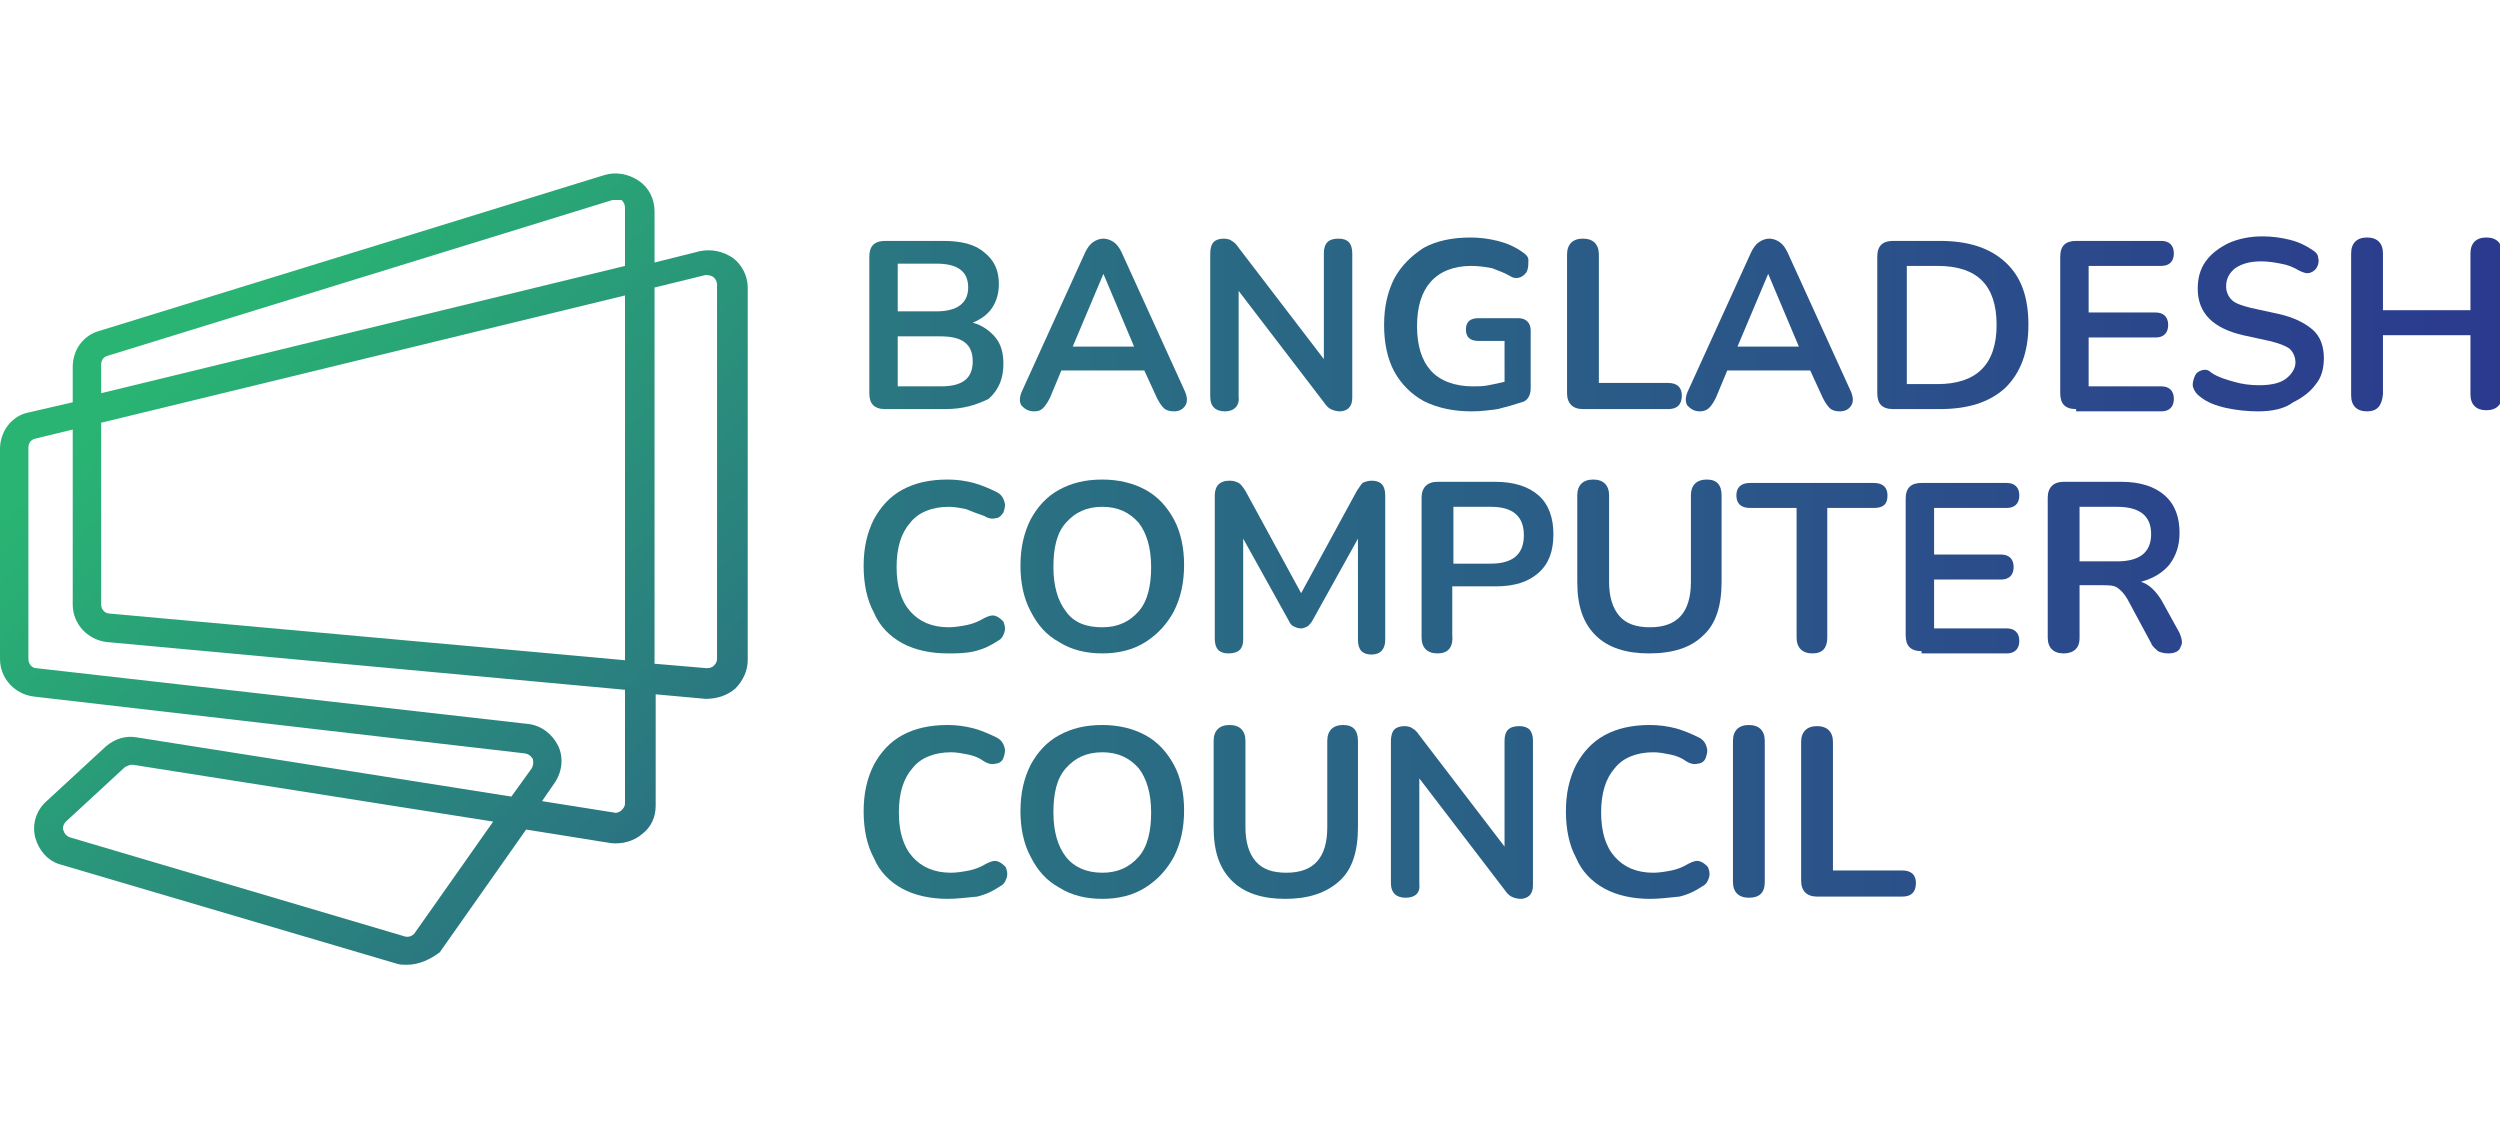 <svg xmlns="http://www.w3.org/2000/svg" xmlns:xlink="http://www.w3.org/1999/xlink" id="Layer_1" x="0px" y="0px" viewBox="0 0 220 100" xml:space="preserve"><style type="text/css">	.st0{fill:#007355;stroke:#000000;stroke-width:0.346;stroke-linecap:round;stroke-linejoin:round;}	.st1{fill:none;stroke:#000000;stroke-width:0.346;stroke-linecap:round;stroke-linejoin:round;}	.st2{fill:#ED1C24;stroke:#000000;stroke-width:0.346;stroke-linecap:round;stroke-linejoin:round;}	.st3{fill:#FFFFFF;stroke:#000000;stroke-width:0.346;stroke-linecap:round;stroke-linejoin:round;}	.st4{fill:#FFFFFF;}	.st5{fill-rule:evenodd;clip-rule:evenodd;fill:#04984A;}	.st6{fill-rule:evenodd;clip-rule:evenodd;fill:#FFFFFF;}	.st7{fill-rule:evenodd;clip-rule:evenodd;fill:#EC2227;}	.st8{fill-rule:evenodd;clip-rule:evenodd;fill:#FCEE23;}	.st9{fill:#04984A;}	.st10{fill-rule:evenodd;clip-rule:evenodd;fill:#D3EEFB;}	.st11{fill-rule:evenodd;clip-rule:evenodd;fill:#F6921E;}	.st12{fill-rule:evenodd;clip-rule:evenodd;fill:#0071BB;}	.st13{fill-rule:evenodd;clip-rule:evenodd;fill:#F16548;}	.st14{fill-rule:evenodd;clip-rule:evenodd;fill:#00ADEE;}	.st15{fill-rule:evenodd;clip-rule:evenodd;fill:#00A551;}	.st16{fill:#8F3F97;}	.st17{fill:#F16548;}	.st18{fill-rule:evenodd;clip-rule:evenodd;fill:none;stroke:#F16548;stroke-width:0.425;}	.st19{fill:none;stroke:#00ADEE;stroke-width:0.425;stroke-linecap:round;stroke-linejoin:round;}	.st20{fill-rule:evenodd;clip-rule:evenodd;fill:none;stroke:#00ADEE;stroke-width:0.425;}	.st21{fill-rule:evenodd;clip-rule:evenodd;fill:none;stroke:#00A551;stroke-width:0.595;}	.st22{fill:#231F20;}	.st23{fill:#CCA52E;}	.st24{fill:#ACD8F3;}	.st25{fill:#ED1B24;}	.st26{fill-rule:evenodd;clip-rule:evenodd;fill:#231F20;}	.st27{fill-rule:evenodd;clip-rule:evenodd;fill:#ACD8F3;}	.st28{fill:none;stroke:#231F20;stroke-width:0.169;stroke-miterlimit:5.112;}	.st29{fill:#EC1C24;}	.st30{fill:#D6C9D2;}	.st31{fill:#010101;}	.st32{fill:#FDEB03;}	.st33{fill:#EF412E;}	.st34{fill:#283A83;}	.st35{fill:#FED1A0;}	.st36{fill:#00803E;}	.st37{fill:#176F39;}	.st38{fill:#8A0C1F;}	.st39{fill:#8A0021;}	.st40{fill:#1D1D1B;}	.st41{fill:#CB2026;stroke:#FFCD05;stroke-width:8.431919e-02;stroke-miterlimit:10;}	.st42{fill:#FFCD05;}	.st43{fill:#D1A92B;}	.st44{fill:#5295D0;stroke:#FFCD05;stroke-width:8.431919e-02;stroke-miterlimit:10;}	.st45{fill:#29ABE2;}	.st46{fill:#EB2227;}	.st47{fill:#24A8DE;}	.st48{fill:none;stroke:#231F20;stroke-width:4.587019e-04;stroke-miterlimit:10;}	.st49{fill:#CE9A2C;}	.st50{fill:#3D2977;stroke:#FFCD05;stroke-width:8.431919e-02;stroke-miterlimit:10;}	.st51{fill:#E3B688;}	.st52{fill:#9D9FA2;}	.st53{fill:#A7A9AC;}	.st54{fill:#034EA2;}	.st55{fill:#ED1C24;}	.st56{fill:#4D4D4F;}	.st57{fill-rule:evenodd;clip-rule:evenodd;fill:#ED1B23;}	.st58{fill-rule:evenodd;clip-rule:evenodd;fill:#F8EF22;stroke:#FFFFFF;stroke-width:0.836;stroke-miterlimit:15.269;}	.st59{fill-rule:evenodd;clip-rule:evenodd;fill:#007A43;stroke:#FFFFFF;stroke-width:0.557;stroke-miterlimit:15.269;}	.st60{fill:#FFF200;}	.st61{fill-rule:evenodd;clip-rule:evenodd;fill:#007A43;}	.st62{fill-rule:evenodd;clip-rule:evenodd;fill:#ED1C24;}	.st63{fill:#00A651;}	.st64{stroke:#FFFFFF;stroke-width:0.121;stroke-miterlimit:10;}	.st65{fill:none;}	.st66{fill:#00AEEF;}	.st67{fill:url(#SVGID_1_);}	.st68{fill:url(#SVGID_00000090271169414755664350000001649015190780747661_);}	.st69{fill:url(#SVGID_00000161599845251821893860000016598361461005587129_);}	.st70{fill:url(#SVGID_00000149378347812924460170000001169113261255414174_);}	.st71{fill:url(#SVGID_00000062193741370418183790000010246485074500637885_);}	.st72{fill:url(#SVGID_00000024724386771070713120000008068589017969511047_);}	.st73{fill:url(#SVGID_00000036239249571912754750000000671918412227382207_);}	.st74{fill:url(#SVGID_00000150100847382897746840000010667392371181531060_);}	.st75{fill:url(#SVGID_00000122693296305586785930000000491042007941311917_);}	.st76{fill:url(#SVGID_00000140706417090949483990000017216301883420638593_);}	.st77{fill:url(#SVGID_00000098196625931987491640000006606631048382670977_);}	.st78{fill:url(#SVGID_00000062193041373229870390000011606545429290654395_);}	.st79{fill:url(#SVGID_00000008828958547017070580000007987198659291415980_);}	.st80{fill:url(#SVGID_00000092450152758146100790000000543774020815951754_);}	.st81{fill:url(#SVGID_00000142897510743537532000000009698946154773646228_);}	.st82{fill:url(#SVGID_00000082348358808110473540000015441388901473448084_);}	.st83{fill:url(#SVGID_00000149372787605971744170000008223326396568999591_);}	.st84{fill:url(#SVGID_00000068653736091819749770000001784473401660325288_);}	.st85{fill:url(#SVGID_00000147191445121040135910000008391452844895006639_);}	.st86{fill:url(#SVGID_00000147194696152938690640000011992441690964525985_);}	.st87{fill:url(#SVGID_00000145019675338452391830000012735904976935496585_);}	.st88{fill:url(#SVGID_00000027591100366566934840000015013960007301753275_);}	.st89{fill:url(#SVGID_00000026156387094438004860000013173919814079226757_);}	.st90{fill:url(#SVGID_00000021799629498476449800000007679716530006353330_);}	.st91{fill:url(#SVGID_00000091010083877923820040000005927258892533781910_);}	.st92{fill:url(#SVGID_00000103944479833246296430000013689037116100833699_);}</style><g>	<linearGradient id="SVGID_1_" gradientUnits="userSpaceOnUse" x1="16.465" y1="30.121" x2="93.515" y2="111.771">		<stop offset="0" style="stop-color:#29B473"></stop>		<stop offset="1" style="stop-color:#2B388F"></stop>	</linearGradient>	<path class="st67" d="M35.8,84.9c-0.3,0-0.6,0-0.9-0.1L5.4,76.1c-1.2-0.3-2-1.3-2.3-2.4c-0.3-1.2,0.1-2.4,1-3.2l5.2-4.8  c0.8-0.7,1.8-1,2.8-0.8L45,70.1l1.8-2.5c0.2-0.4,0.1-0.7,0.1-0.8c-0.1-0.1-0.2-0.4-0.7-0.5L3,61.3c-1.7-0.2-3-1.6-3-3.3V39.5  c0-1.5,1-2.9,2.5-3.2l3.9-0.9v-3.1c0-1.5,0.9-2.8,2.4-3.2l44.4-13.7c1-0.3,2.1-0.1,3,0.5c0.9,0.6,1.4,1.6,1.4,2.7v4.5l4-1  c1-0.2,2,0,2.9,0.6c0.8,0.6,1.3,1.6,1.3,2.6v32.8c0,0.9-0.4,1.8-1.1,2.5c-0.7,0.6-1.6,0.9-2.6,0.9l-4.4-0.4v9.8  c0,1-0.4,1.9-1.2,2.5c-0.7,0.6-1.7,0.9-2.7,0.8l-7.5-1.2l-7.6,10.8C37.9,84.4,36.9,84.9,35.8,84.9z M11.6,67.3  c-0.2,0-0.4,0.1-0.6,0.2l-5.2,4.8c-0.3,0.3-0.3,0.7-0.2,0.8c0,0.1,0.2,0.5,0.6,0.6l29.4,8.7c0.3,0.1,0.7,0,0.9-0.3l6.9-9.8l-31.7-5  C11.6,67.3,11.6,67.3,11.6,67.3z M47.7,70.5l6.3,1c0.3,0.1,0.6-0.1,0.7-0.2c0.1-0.1,0.3-0.3,0.3-0.6v-10L9.4,56.5  c-1.7-0.2-3-1.6-3-3.3V37.8l-3.3,0.8c-0.4,0.1-0.6,0.4-0.6,0.8V58c0,0.4,0.3,0.8,0.7,0.8l43.2,4.9c1.2,0.1,2.2,0.9,2.7,1.9  s0.4,2.3-0.3,3.3L47.7,70.5z M57.5,58.4l4.7,0.4c0.3,0,0.5-0.1,0.6-0.2c0.1-0.1,0.3-0.3,0.3-0.6V25.1c0-0.4-0.2-0.6-0.3-0.7  c-0.1-0.1-0.4-0.2-0.7-0.2l-4.5,1.1V58.4z M8.9,37.2v16c0,0.4,0.3,0.8,0.8,0.8L55,58.1V26L8.9,37.2z M54.1,17.6c-0.1,0-0.2,0-0.2,0  L9.5,31.3c-0.4,0.1-0.6,0.4-0.6,0.8v2.5L55,23.4v-5.1c0-0.3-0.1-0.5-0.3-0.7C54.5,17.6,54.3,17.6,54.1,17.6z"></path>	<g>					<linearGradient id="SVGID_00000079483019644206443560000016046314104079658629_" gradientUnits="userSpaceOnUse" x1="-67.258" y1="28.562" x2="224.01" y2="28.562">			<stop offset="0" style="stop-color:#29B473"></stop>			<stop offset="1" style="stop-color:#2B388F"></stop>		</linearGradient>		<path style="fill:url(#SVGID_00000079483019644206443560000016046314104079658629_);" d="M77.9,36c-1,0-1.4-0.5-1.4-1.4v-12   c0-1,0.5-1.4,1.4-1.4h5.1c1.6,0,2.8,0.3,3.6,1c0.9,0.7,1.3,1.6,1.3,2.8c0,0.8-0.2,1.5-0.6,2.1c-0.4,0.6-1,1-1.7,1.3   c0.8,0.2,1.5,0.7,2,1.3c0.5,0.6,0.7,1.4,0.7,2.3c0,1.3-0.4,2.3-1.3,3.1C86,35.6,84.8,36,83.2,36H77.9z M79,27.4h3.4   c1.8,0,2.8-0.7,2.8-2.1c0-1.4-0.9-2.1-2.8-2.1H79V27.4z M79,34h3.8c1.9,0,2.8-0.7,2.8-2.2c0-1.5-0.9-2.2-2.8-2.2H79V34z"></path>					<linearGradient id="SVGID_00000128477733999924371530000012221819542921844610_" gradientUnits="userSpaceOnUse" x1="-67.258" y1="28.562" x2="224.01" y2="28.562">			<stop offset="0" style="stop-color:#29B473"></stop>			<stop offset="1" style="stop-color:#2B388F"></stop>		</linearGradient>		<path style="fill:url(#SVGID_00000128477733999924371530000012221819542921844610_);" d="M91,36.2c-0.5,0-0.8-0.2-1.1-0.5   c-0.2-0.3-0.2-0.7,0-1.2l5.6-12.3c0.2-0.4,0.4-0.7,0.7-0.9c0.3-0.2,0.6-0.3,0.9-0.3c0.3,0,0.6,0.1,0.9,0.3   c0.3,0.2,0.5,0.5,0.7,0.9l5.6,12.3c0.2,0.5,0.2,0.9,0,1.2c-0.2,0.3-0.5,0.5-1,0.5c-0.4,0-0.7-0.1-0.9-0.3   c-0.2-0.2-0.4-0.5-0.6-0.9l-1.1-2.4h-7.3l-1,2.4c-0.2,0.4-0.4,0.7-0.6,0.9C91.6,36.1,91.4,36.2,91,36.2z M97.1,24.1l-2.7,6.4h5.4   L97.1,24.1L97.1,24.1z"></path>					<linearGradient id="SVGID_00000069375875175269646260000006478905294287646649_" gradientUnits="userSpaceOnUse" x1="-67.258" y1="28.562" x2="224.01" y2="28.562">			<stop offset="0" style="stop-color:#29B473"></stop>			<stop offset="1" style="stop-color:#2B388F"></stop>		</linearGradient>		<path style="fill:url(#SVGID_00000069375875175269646260000006478905294287646649_);" d="M107.8,36.2c-0.8,0-1.3-0.4-1.3-1.3V22.3   c0-0.4,0.1-0.8,0.3-1c0.2-0.2,0.5-0.3,0.9-0.3c0.3,0,0.6,0.1,0.7,0.2c0.2,0.1,0.4,0.3,0.6,0.6l7.5,9.8v-9.3c0-0.9,0.4-1.3,1.3-1.3   c0.8,0,1.2,0.4,1.2,1.3v12.7c0,0.4-0.1,0.7-0.3,0.9c-0.2,0.2-0.5,0.3-0.8,0.3c-0.3,0-0.6-0.1-0.8-0.2c-0.2-0.1-0.4-0.3-0.6-0.6   l-7.5-9.8v9.3C109.1,35.7,108.6,36.2,107.8,36.2z"></path>					<linearGradient id="SVGID_00000163756838210968282230000017595404889874567082_" gradientUnits="userSpaceOnUse" x1="-67.258" y1="28.562" x2="224.01" y2="28.562">			<stop offset="0" style="stop-color:#29B473"></stop>			<stop offset="1" style="stop-color:#2B388F"></stop>		</linearGradient>		<path style="fill:url(#SVGID_00000163756838210968282230000017595404889874567082_);" d="M129.5,36.2c-1.6,0-3-0.3-4.2-0.9   c-1.1-0.6-2-1.5-2.6-2.6c-0.6-1.1-0.9-2.5-0.9-4.1c0-1.6,0.3-2.9,0.9-4.1c0.6-1.1,1.5-2,2.6-2.7c1.1-0.6,2.5-0.9,4.1-0.9   c0.8,0,1.6,0.1,2.4,0.3c0.8,0.2,1.5,0.5,2.2,1c0.3,0.2,0.5,0.4,0.5,0.7c0,0.3,0,0.6-0.1,0.9c-0.1,0.3-0.4,0.5-0.6,0.6   c-0.3,0.1-0.6,0.1-0.9-0.1c-0.5-0.3-1.1-0.5-1.6-0.7c-0.5-0.1-1.2-0.2-1.8-0.2c-1.6,0-2.8,0.5-3.6,1.4c-0.8,0.9-1.2,2.2-1.2,3.9   c0,1.7,0.4,3,1.2,3.9c0.8,0.9,2.1,1.4,3.7,1.4c0.5,0,0.9,0,1.4-0.1c0.5-0.1,1-0.2,1.4-0.3V30h-2.3c-0.7,0-1.1-0.3-1.1-1   c0-0.7,0.4-1,1.1-1h3.5c0.7,0,1.1,0.4,1.1,1.1v5.1c0,0.6-0.3,1.1-0.8,1.2c-0.6,0.2-1.3,0.4-2.1,0.6   C131.1,36.1,130.3,36.2,129.5,36.2z"></path>					<linearGradient id="SVGID_00000157994202967861855070000016112648478258190995_" gradientUnits="userSpaceOnUse" x1="-67.258" y1="28.531" x2="224.01" y2="28.531">			<stop offset="0" style="stop-color:#29B473"></stop>			<stop offset="1" style="stop-color:#2B388F"></stop>		</linearGradient>		<path style="fill:url(#SVGID_00000157994202967861855070000016112648478258190995_);" d="M139.3,36c-0.9,0-1.4-0.5-1.4-1.4V22.4   c0-0.9,0.5-1.4,1.4-1.4c0.9,0,1.4,0.5,1.4,1.4v11.3h6.1c0.8,0,1.2,0.4,1.2,1.1c0,0.8-0.4,1.2-1.2,1.2H139.3z"></path>					<linearGradient id="SVGID_00000071526136032028658550000014409273789383980197_" gradientUnits="userSpaceOnUse" x1="-67.258" y1="28.562" x2="224.01" y2="28.562">			<stop offset="0" style="stop-color:#29B473"></stop>			<stop offset="1" style="stop-color:#2B388F"></stop>		</linearGradient>		<path style="fill:url(#SVGID_00000071526136032028658550000014409273789383980197_);" d="M149.6,36.2c-0.5,0-0.8-0.2-1.1-0.5   c-0.2-0.3-0.2-0.7,0-1.2l5.6-12.3c0.2-0.4,0.4-0.7,0.7-0.9c0.3-0.2,0.6-0.3,0.9-0.3c0.3,0,0.6,0.1,0.9,0.3   c0.3,0.2,0.5,0.5,0.7,0.9l5.6,12.3c0.2,0.5,0.2,0.9,0,1.2c-0.2,0.3-0.5,0.5-1,0.5c-0.4,0-0.7-0.1-0.9-0.3   c-0.2-0.2-0.4-0.5-0.6-0.9l-1.1-2.4H152l-1,2.4c-0.2,0.4-0.4,0.7-0.6,0.9C150.2,36.1,149.9,36.2,149.6,36.2z M155.6,24.1l-2.7,6.4   h5.4L155.6,24.1L155.6,24.1z"></path>					<linearGradient id="SVGID_00000091712162440148545380000005717560145007612579_" gradientUnits="userSpaceOnUse" x1="-67.258" y1="28.562" x2="224.01" y2="28.562">			<stop offset="0" style="stop-color:#29B473"></stop>			<stop offset="1" style="stop-color:#2B388F"></stop>		</linearGradient>		<path style="fill:url(#SVGID_00000091712162440148545380000005717560145007612579_);" d="M166.6,36c-1,0-1.4-0.5-1.4-1.4v-12   c0-1,0.5-1.4,1.4-1.4h4.1c2.5,0,4.4,0.6,5.8,1.9c1.4,1.3,2,3.1,2,5.5c0,2.4-0.7,4.2-2,5.5c-1.4,1.3-3.3,1.9-5.8,1.9H166.6z    M167.8,33.8h2.7c3.4,0,5.2-1.7,5.2-5.2c0-3.5-1.7-5.2-5.2-5.2h-2.7V33.8z"></path>					<linearGradient id="SVGID_00000163050549489117237380000005609516772867508623_" gradientUnits="userSpaceOnUse" x1="-67.258" y1="28.562" x2="224.01" y2="28.562">			<stop offset="0" style="stop-color:#29B473"></stop>			<stop offset="1" style="stop-color:#2B388F"></stop>		</linearGradient>		<path style="fill:url(#SVGID_00000163050549489117237380000005609516772867508623_);" d="M182.7,36c-1,0-1.4-0.5-1.4-1.4v-12   c0-1,0.5-1.4,1.4-1.4h7.5c0.7,0,1.1,0.4,1.1,1.1c0,0.7-0.4,1.1-1.1,1.1h-6.4v4.1h5.9c0.7,0,1.1,0.4,1.1,1.1c0,0.7-0.4,1.1-1.1,1.1   h-5.9v4.3h6.4c0.7,0,1.1,0.4,1.1,1.1c0,0.7-0.4,1.1-1.1,1.1H182.7z"></path>					<linearGradient id="SVGID_00000115476618245288430800000018005021394890916542_" gradientUnits="userSpaceOnUse" x1="-67.258" y1="28.562" x2="224.01" y2="28.562">			<stop offset="0" style="stop-color:#29B473"></stop>			<stop offset="1" style="stop-color:#2B388F"></stop>		</linearGradient>		<path style="fill:url(#SVGID_00000115476618245288430800000018005021394890916542_);" d="M198.7,36.2c-0.9,0-1.9-0.1-2.8-0.3   c-0.9-0.2-1.7-0.5-2.3-1c-0.3-0.2-0.5-0.5-0.6-0.8c-0.1-0.3,0-0.6,0.1-0.9c0.1-0.3,0.3-0.5,0.6-0.6c0.3-0.1,0.6-0.1,0.9,0.2   c0.6,0.4,1.3,0.6,2,0.8c0.7,0.2,1.4,0.3,2.2,0.3c1.1,0,1.9-0.2,2.4-0.6c0.5-0.4,0.8-0.9,0.8-1.4c0-0.5-0.2-0.9-0.5-1.2   c-0.4-0.3-1-0.5-1.8-0.7l-2.3-0.5c-2.6-0.6-4-1.9-4-4.1c0-0.9,0.2-1.7,0.7-2.4c0.5-0.7,1.2-1.2,2-1.6c0.9-0.4,1.9-0.6,3-0.6   c0.8,0,1.6,0.1,2.4,0.3c0.8,0.2,1.4,0.5,2,0.9c0.3,0.2,0.5,0.4,0.5,0.7c0.1,0.3,0,0.6-0.1,0.8c-0.1,0.2-0.3,0.4-0.6,0.5   c-0.3,0.1-0.6,0-1-0.2c-0.5-0.3-1-0.5-1.6-0.6c-0.5-0.1-1.1-0.2-1.7-0.2c-1,0-1.7,0.2-2.3,0.6c-0.5,0.4-0.8,0.9-0.8,1.6   c0,0.5,0.2,0.9,0.5,1.2c0.3,0.3,0.9,0.5,1.7,0.7l2.3,0.5c1.4,0.3,2.4,0.8,3.1,1.4c0.7,0.6,1,1.5,1,2.5c0,0.9-0.2,1.7-0.7,2.3   c-0.5,0.7-1.2,1.2-2,1.6C201,36,199.9,36.2,198.7,36.2z"></path>					<linearGradient id="SVGID_00000033346568682479659070000008478045854207018665_" gradientUnits="userSpaceOnUse" x1="-67.258" y1="28.562" x2="224.01" y2="28.562">			<stop offset="0" style="stop-color:#29B473"></stop>			<stop offset="1" style="stop-color:#2B388F"></stop>		</linearGradient>		<path style="fill:url(#SVGID_00000033346568682479659070000008478045854207018665_);" d="M208.3,36.2c-0.9,0-1.4-0.5-1.4-1.4V22.3   c0-0.9,0.5-1.4,1.4-1.4c0.9,0,1.4,0.5,1.4,1.4v5h7.7v-5c0-0.9,0.5-1.4,1.4-1.4c0.9,0,1.4,0.5,1.4,1.4v12.4c0,0.9-0.5,1.4-1.4,1.4   c-0.9,0-1.4-0.5-1.4-1.4v-5.2h-7.7v5.2C209.6,35.7,209.2,36.2,208.3,36.2z"></path>					<linearGradient id="SVGID_00000032638437520411202380000016068276736653034659_" gradientUnits="userSpaceOnUse" x1="-67.258" y1="49.894" x2="224.01" y2="49.894">			<stop offset="0" style="stop-color:#29B473"></stop>			<stop offset="1" style="stop-color:#2B388F"></stop>		</linearGradient>		<path style="fill:url(#SVGID_00000032638437520411202380000016068276736653034659_);" d="M83.4,57.5c-1.5,0-2.9-0.3-4-0.9   c-1.1-0.6-2-1.5-2.5-2.7c-0.6-1.1-0.9-2.5-0.9-4.1s0.3-2.9,0.9-4.1c0.6-1.1,1.4-2,2.5-2.6c1.1-0.6,2.4-0.9,4-0.9   c0.8,0,1.5,0.1,2.3,0.3c0.7,0.2,1.4,0.5,2,0.8c0.4,0.2,0.6,0.5,0.7,0.9c0.1,0.3,0,0.6-0.1,0.9c-0.2,0.3-0.4,0.5-0.7,0.5   c-0.3,0.1-0.7,0-1-0.2C86,45.2,85.5,45,85,44.8c-0.5-0.1-1-0.2-1.5-0.2c-1.5,0-2.7,0.5-3.4,1.4c-0.8,0.9-1.2,2.2-1.2,3.9   c0,1.7,0.4,3,1.2,3.9c0.8,0.9,1.9,1.4,3.4,1.4c0.5,0,1.1-0.1,1.6-0.2c0.5-0.1,1-0.3,1.5-0.6c0.4-0.2,0.7-0.3,1-0.2   c0.3,0.1,0.5,0.3,0.7,0.5c0.1,0.3,0.2,0.5,0.1,0.9c-0.1,0.3-0.2,0.6-0.6,0.8c-0.6,0.4-1.2,0.7-2,0.9S84.2,57.5,83.4,57.5z"></path>					<linearGradient id="SVGID_00000054225014314766116590000009497729565489053081_" gradientUnits="userSpaceOnUse" x1="-67.258" y1="49.894" x2="224.01" y2="49.894">			<stop offset="0" style="stop-color:#29B473"></stop>			<stop offset="1" style="stop-color:#2B388F"></stop>		</linearGradient>		<path style="fill:url(#SVGID_00000054225014314766116590000009497729565489053081_);" d="M97,57.5c-1.4,0-2.7-0.3-3.8-1   c-1.1-0.6-1.9-1.5-2.5-2.7c-0.6-1.1-0.9-2.5-0.9-4c0-1.6,0.3-2.9,0.9-4.1c0.6-1.1,1.4-2,2.5-2.6c1.1-0.6,2.3-0.9,3.8-0.9   c1.4,0,2.7,0.3,3.8,0.9c1.1,0.6,1.9,1.5,2.5,2.6c0.6,1.1,0.9,2.5,0.9,4c0,1.6-0.3,2.9-0.9,4.1c-0.6,1.1-1.4,2-2.5,2.7   C99.7,57.2,98.4,57.5,97,57.5z M97,55.2c1.4,0,2.4-0.5,3.2-1.4c0.8-0.9,1.1-2.3,1.1-3.9c0-1.7-0.4-3-1.1-3.9   c-0.8-0.9-1.8-1.4-3.2-1.4c-1.4,0-2.4,0.5-3.2,1.4c-0.8,0.9-1.1,2.2-1.1,3.9c0,1.7,0.4,3,1.1,3.9C94.5,54.8,95.6,55.2,97,55.2z"></path>					<linearGradient id="SVGID_00000072242257570370077230000005278503728072947612_" gradientUnits="userSpaceOnUse" x1="-67.258" y1="49.894" x2="224.01" y2="49.894">			<stop offset="0" style="stop-color:#29B473"></stop>			<stop offset="1" style="stop-color:#2B388F"></stop>		</linearGradient>		<path style="fill:url(#SVGID_00000072242257570370077230000005278503728072947612_);" d="M108.1,57.5c-0.8,0-1.2-0.4-1.2-1.3V43.6   c0-0.8,0.4-1.3,1.3-1.3c0.4,0,0.6,0.1,0.8,0.2c0.2,0.1,0.4,0.4,0.6,0.7l4.9,9l4.9-9c0.2-0.3,0.4-0.6,0.5-0.7   c0.2-0.1,0.5-0.2,0.8-0.2c0.8,0,1.2,0.4,1.2,1.3v12.7c0,0.8-0.4,1.3-1.2,1.3c-0.8,0-1.2-0.4-1.2-1.3v-8.9l-4,7.2   c-0.1,0.2-0.3,0.4-0.4,0.5c-0.2,0.1-0.4,0.2-0.6,0.2c-0.3,0-0.5-0.1-0.7-0.2c-0.2-0.1-0.3-0.3-0.4-0.5l-4-7.2v8.9   C109.4,57.1,109,57.5,108.1,57.5z"></path>					<linearGradient id="SVGID_00000042699090363400353330000004335641927405323444_" gradientUnits="userSpaceOnUse" x1="-67.258" y1="49.979" x2="224.01" y2="49.979">			<stop offset="0" style="stop-color:#29B473"></stop>			<stop offset="1" style="stop-color:#2B388F"></stop>		</linearGradient>		<path style="fill:url(#SVGID_00000042699090363400353330000004335641927405323444_);" d="M126.5,57.5c-0.9,0-1.4-0.5-1.4-1.4V43.8   c0-0.9,0.5-1.4,1.4-1.4h5.1c1.6,0,2.9,0.4,3.8,1.2c0.9,0.8,1.3,2,1.3,3.4c0,1.5-0.4,2.6-1.3,3.4c-0.9,0.8-2.1,1.2-3.8,1.2h-3.8   v4.3C127.9,57,127.4,57.5,126.5,57.5z M127.9,49.6h3.3c1.9,0,2.9-0.8,2.9-2.5c0-1.7-1-2.5-2.9-2.5h-3.3V49.6z"></path>					<linearGradient id="SVGID_00000092437357716283720090000016137367416203217853_" gradientUnits="userSpaceOnUse" x1="-67.258" y1="49.916" x2="224.01" y2="49.916">			<stop offset="0" style="stop-color:#29B473"></stop>			<stop offset="1" style="stop-color:#2B388F"></stop>		</linearGradient>		<path style="fill:url(#SVGID_00000092437357716283720090000016137367416203217853_);" d="M145.1,57.5c-2,0-3.6-0.5-4.7-1.6   c-1.1-1.1-1.6-2.6-1.6-4.7v-7.6c0-0.9,0.5-1.4,1.4-1.4c0.9,0,1.4,0.5,1.4,1.4v7.6c0,1.3,0.3,2.3,0.9,3c0.6,0.7,1.5,1,2.7,1   c2.4,0,3.6-1.3,3.6-4v-7.6c0-0.9,0.5-1.4,1.4-1.4c0.9,0,1.3,0.5,1.3,1.4v7.6c0,2.1-0.5,3.7-1.6,4.7   C148.8,57,147.2,57.5,145.1,57.5z"></path>					<linearGradient id="SVGID_00000181051133684713312450000003077961049135190661_" gradientUnits="userSpaceOnUse" x1="-67.258" y1="49.979" x2="224.01" y2="49.979">			<stop offset="0" style="stop-color:#29B473"></stop>			<stop offset="1" style="stop-color:#2B388F"></stop>		</linearGradient>		<path style="fill:url(#SVGID_00000181051133684713312450000003077961049135190661_);" d="M159.5,57.5c-0.9,0-1.4-0.5-1.4-1.4V44.7   H154c-0.8,0-1.2-0.4-1.2-1.1c0-0.7,0.4-1.1,1.2-1.1h10.9c0.8,0,1.2,0.4,1.2,1.1c0,0.8-0.4,1.1-1.2,1.1h-4.1v11.4   C160.8,57,160.4,57.5,159.5,57.5z"></path>					<linearGradient id="SVGID_00000094576177328190838390000001309650152301962673_" gradientUnits="userSpaceOnUse" x1="-67.258" y1="49.894" x2="224.01" y2="49.894">			<stop offset="0" style="stop-color:#29B473"></stop>			<stop offset="1" style="stop-color:#2B388F"></stop>		</linearGradient>		<path style="fill:url(#SVGID_00000094576177328190838390000001309650152301962673_);" d="M169.1,57.3c-1,0-1.4-0.5-1.4-1.4v-12   c0-1,0.5-1.4,1.4-1.4h7.5c0.7,0,1.1,0.4,1.1,1.1c0,0.7-0.4,1.1-1.1,1.1h-6.4v4.1h5.9c0.7,0,1.1,0.4,1.1,1.1c0,0.7-0.4,1.1-1.1,1.1   h-5.9v4.3h6.4c0.7,0,1.1,0.4,1.1,1.1c0,0.7-0.4,1.1-1.1,1.1H169.1z"></path>					<linearGradient id="SVGID_00000101820542873912272570000014815206848886314413_" gradientUnits="userSpaceOnUse" x1="-67.258" y1="49.979" x2="224.01" y2="49.979">			<stop offset="0" style="stop-color:#29B473"></stop>			<stop offset="1" style="stop-color:#2B388F"></stop>		</linearGradient>		<path style="fill:url(#SVGID_00000101820542873912272570000014815206848886314413_);" d="M181.6,57.5c-0.9,0-1.4-0.5-1.4-1.4V43.8   c0-0.9,0.5-1.4,1.4-1.4h5.1c1.6,0,2.9,0.4,3.8,1.2c0.9,0.8,1.3,1.9,1.3,3.3c0,1.1-0.3,2-0.9,2.8c-0.6,0.7-1.4,1.2-2.5,1.5   c0.7,0.2,1.3,0.8,1.8,1.6l1.6,2.9c0.2,0.5,0.3,0.9,0.1,1.2c-0.1,0.4-0.5,0.6-1.1,0.6c-0.4,0-0.7-0.1-0.9-0.2   c-0.2-0.2-0.5-0.4-0.6-0.7l-2.1-3.9c-0.3-0.5-0.6-0.8-0.9-1c-0.3-0.2-0.8-0.2-1.3-0.2h-2v4.7C183,57,182.5,57.5,181.6,57.5z    M183,49.4h3.3c2,0,3-0.8,3-2.4c0-1.6-1-2.4-3-2.4H183V49.4z"></path>					<linearGradient id="SVGID_00000179632570876664859370000008876318096253885064_" gradientUnits="userSpaceOnUse" x1="-67.258" y1="71.438" x2="224.01" y2="71.438">			<stop offset="0" style="stop-color:#29B473"></stop>			<stop offset="1" style="stop-color:#2B388F"></stop>		</linearGradient>		<path style="fill:url(#SVGID_00000179632570876664859370000008876318096253885064_);" d="M83.4,79.1c-1.5,0-2.9-0.3-4-0.9   c-1.1-0.6-2-1.5-2.5-2.7c-0.6-1.1-0.9-2.5-0.9-4.1s0.3-2.9,0.9-4.1c0.6-1.1,1.4-2,2.5-2.6c1.1-0.6,2.4-0.9,4-0.9   c0.8,0,1.5,0.1,2.3,0.3c0.7,0.2,1.4,0.5,2,0.8c0.4,0.2,0.6,0.5,0.7,0.9c0.1,0.3,0,0.6-0.1,0.9s-0.4,0.5-0.7,0.5   c-0.3,0.1-0.7,0-1-0.2c-0.4-0.3-0.9-0.5-1.4-0.6c-0.5-0.1-1-0.2-1.5-0.2c-1.5,0-2.7,0.5-3.4,1.4c-0.8,0.9-1.2,2.2-1.2,3.9   c0,1.7,0.4,3,1.2,3.9c0.8,0.9,1.9,1.4,3.4,1.4c0.5,0,1.1-0.1,1.6-0.2c0.5-0.1,1-0.3,1.5-0.6c0.4-0.2,0.7-0.3,1-0.2   c0.3,0.1,0.5,0.3,0.7,0.5c0.1,0.3,0.2,0.5,0.1,0.9c-0.1,0.3-0.2,0.6-0.6,0.8c-0.6,0.4-1.2,0.7-2,0.9C84.9,79,84.2,79.1,83.4,79.1z   "></path>					<linearGradient id="SVGID_00000111903899252031510190000014482550380851432577_" gradientUnits="userSpaceOnUse" x1="-67.258" y1="71.438" x2="224.01" y2="71.438">			<stop offset="0" style="stop-color:#29B473"></stop>			<stop offset="1" style="stop-color:#2B388F"></stop>		</linearGradient>		<path style="fill:url(#SVGID_00000111903899252031510190000014482550380851432577_);" d="M97,79.1c-1.4,0-2.7-0.3-3.8-1   c-1.1-0.6-1.9-1.5-2.5-2.7c-0.6-1.1-0.9-2.5-0.9-4c0-1.6,0.3-2.9,0.9-4.1c0.6-1.1,1.4-2,2.5-2.6c1.1-0.6,2.3-0.9,3.8-0.9   c1.4,0,2.7,0.3,3.8,0.9c1.1,0.6,1.9,1.5,2.5,2.6c0.6,1.1,0.9,2.5,0.9,4c0,1.6-0.3,2.9-0.9,4.1c-0.6,1.1-1.4,2-2.5,2.7   C99.7,78.8,98.4,79.1,97,79.1z M97,76.8c1.4,0,2.4-0.5,3.2-1.4c0.8-0.9,1.1-2.3,1.1-3.9c0-1.7-0.4-3-1.1-3.9   c-0.8-0.9-1.8-1.4-3.2-1.4c-1.4,0-2.4,0.5-3.2,1.4c-0.8,0.9-1.1,2.2-1.1,3.9c0,1.7,0.4,3,1.1,3.9C94.5,76.3,95.6,76.8,97,76.8z"></path>					<linearGradient id="SVGID_00000023257607825359720100000015472787876953921708_" gradientUnits="userSpaceOnUse" x1="-67.258" y1="71.459" x2="224.01" y2="71.459">			<stop offset="0" style="stop-color:#29B473"></stop>			<stop offset="1" style="stop-color:#2B388F"></stop>		</linearGradient>		<path style="fill:url(#SVGID_00000023257607825359720100000015472787876953921708_);" d="M113.1,79.1c-2,0-3.6-0.5-4.7-1.6   c-1.1-1.1-1.6-2.6-1.6-4.7v-7.6c0-0.9,0.5-1.4,1.4-1.4c0.9,0,1.4,0.5,1.4,1.4v7.6c0,1.3,0.3,2.3,0.9,3c0.6,0.7,1.5,1,2.7,1   c2.4,0,3.6-1.3,3.6-4v-7.6c0-0.9,0.5-1.4,1.4-1.4c0.9,0,1.3,0.5,1.3,1.4v7.6c0,2.1-0.5,3.7-1.6,4.7   C116.7,78.6,115.1,79.1,113.1,79.1z"></path>					<linearGradient id="SVGID_00000018928476573139118880000008776869420488673666_" gradientUnits="userSpaceOnUse" x1="-67.258" y1="71.438" x2="224.01" y2="71.438">			<stop offset="0" style="stop-color:#29B473"></stop>			<stop offset="1" style="stop-color:#2B388F"></stop>		</linearGradient>		<path style="fill:url(#SVGID_00000018928476573139118880000008776869420488673666_);" d="M123.7,79c-0.8,0-1.3-0.4-1.3-1.3V65.2   c0-0.4,0.1-0.8,0.3-1c0.2-0.2,0.5-0.3,0.9-0.3c0.3,0,0.6,0.1,0.7,0.2c0.2,0.1,0.4,0.3,0.6,0.6l7.5,9.8v-9.3c0-0.9,0.4-1.3,1.3-1.3   c0.8,0,1.2,0.4,1.2,1.3v12.7c0,0.4-0.1,0.7-0.3,0.9c-0.2,0.2-0.5,0.3-0.8,0.3c-0.3,0-0.6-0.1-0.8-0.2c-0.2-0.1-0.4-0.3-0.6-0.6   l-7.5-9.8v9.3C125,78.6,124.5,79,123.7,79z"></path>					<linearGradient id="SVGID_00000106138349247880880480000011662747778189921708_" gradientUnits="userSpaceOnUse" x1="-67.258" y1="71.438" x2="224.01" y2="71.438">			<stop offset="0" style="stop-color:#29B473"></stop>			<stop offset="1" style="stop-color:#2B388F"></stop>		</linearGradient>		<path style="fill:url(#SVGID_00000106138349247880880480000011662747778189921708_);" d="M145.2,79.1c-1.5,0-2.9-0.3-4-0.9   c-1.1-0.6-2-1.5-2.5-2.7c-0.6-1.1-0.9-2.5-0.9-4.1s0.3-2.9,0.9-4.1c0.6-1.1,1.4-2,2.5-2.6c1.1-0.6,2.4-0.9,4-0.9   c0.8,0,1.5,0.1,2.3,0.3c0.7,0.2,1.4,0.5,2,0.8c0.4,0.2,0.6,0.5,0.7,0.9c0.1,0.3,0,0.6-0.1,0.9s-0.4,0.5-0.7,0.5   c-0.3,0.1-0.7,0-1-0.2c-0.4-0.3-0.9-0.5-1.4-0.6c-0.5-0.1-1-0.2-1.5-0.2c-1.5,0-2.7,0.5-3.4,1.4c-0.8,0.9-1.2,2.2-1.2,3.9   c0,1.7,0.4,3,1.2,3.9c0.8,0.9,1.9,1.4,3.4,1.4c0.5,0,1.1-0.1,1.6-0.2c0.5-0.1,1-0.3,1.5-0.6c0.4-0.2,0.7-0.3,1-0.2   c0.3,0.1,0.5,0.3,0.7,0.5c0.1,0.3,0.2,0.5,0.1,0.9c-0.1,0.3-0.2,0.6-0.6,0.8c-0.6,0.4-1.2,0.7-2,0.9C146.8,79,146,79.1,145.2,79.1   z"></path>					<linearGradient id="SVGID_00000116957320492244694530000014930448215416249775_" gradientUnits="userSpaceOnUse" x1="-67.258" y1="71.438" x2="224.01" y2="71.438">			<stop offset="0" style="stop-color:#29B473"></stop>			<stop offset="1" style="stop-color:#2B388F"></stop>		</linearGradient>		<path style="fill:url(#SVGID_00000116957320492244694530000014930448215416249775_);" d="M153.9,79c-0.9,0-1.4-0.5-1.4-1.4V65.2   c0-0.9,0.5-1.4,1.4-1.4c0.9,0,1.4,0.5,1.4,1.4v12.4C155.3,78.6,154.8,79,153.9,79z"></path>					<linearGradient id="SVGID_00000124882493690061911300000016939500365403592851_" gradientUnits="userSpaceOnUse" x1="-67.258" y1="71.406" x2="224.01" y2="71.406">			<stop offset="0" style="stop-color:#29B473"></stop>			<stop offset="1" style="stop-color:#2B388F"></stop>		</linearGradient>		<path style="fill:url(#SVGID_00000124882493690061911300000016939500365403592851_);" d="M159.9,78.9c-0.9,0-1.4-0.5-1.4-1.4V65.3   c0-0.9,0.5-1.4,1.4-1.4c0.9,0,1.4,0.5,1.4,1.4v11.3h6.1c0.8,0,1.2,0.4,1.2,1.1c0,0.8-0.4,1.2-1.2,1.2H159.9z"></path>	</g></g></svg>